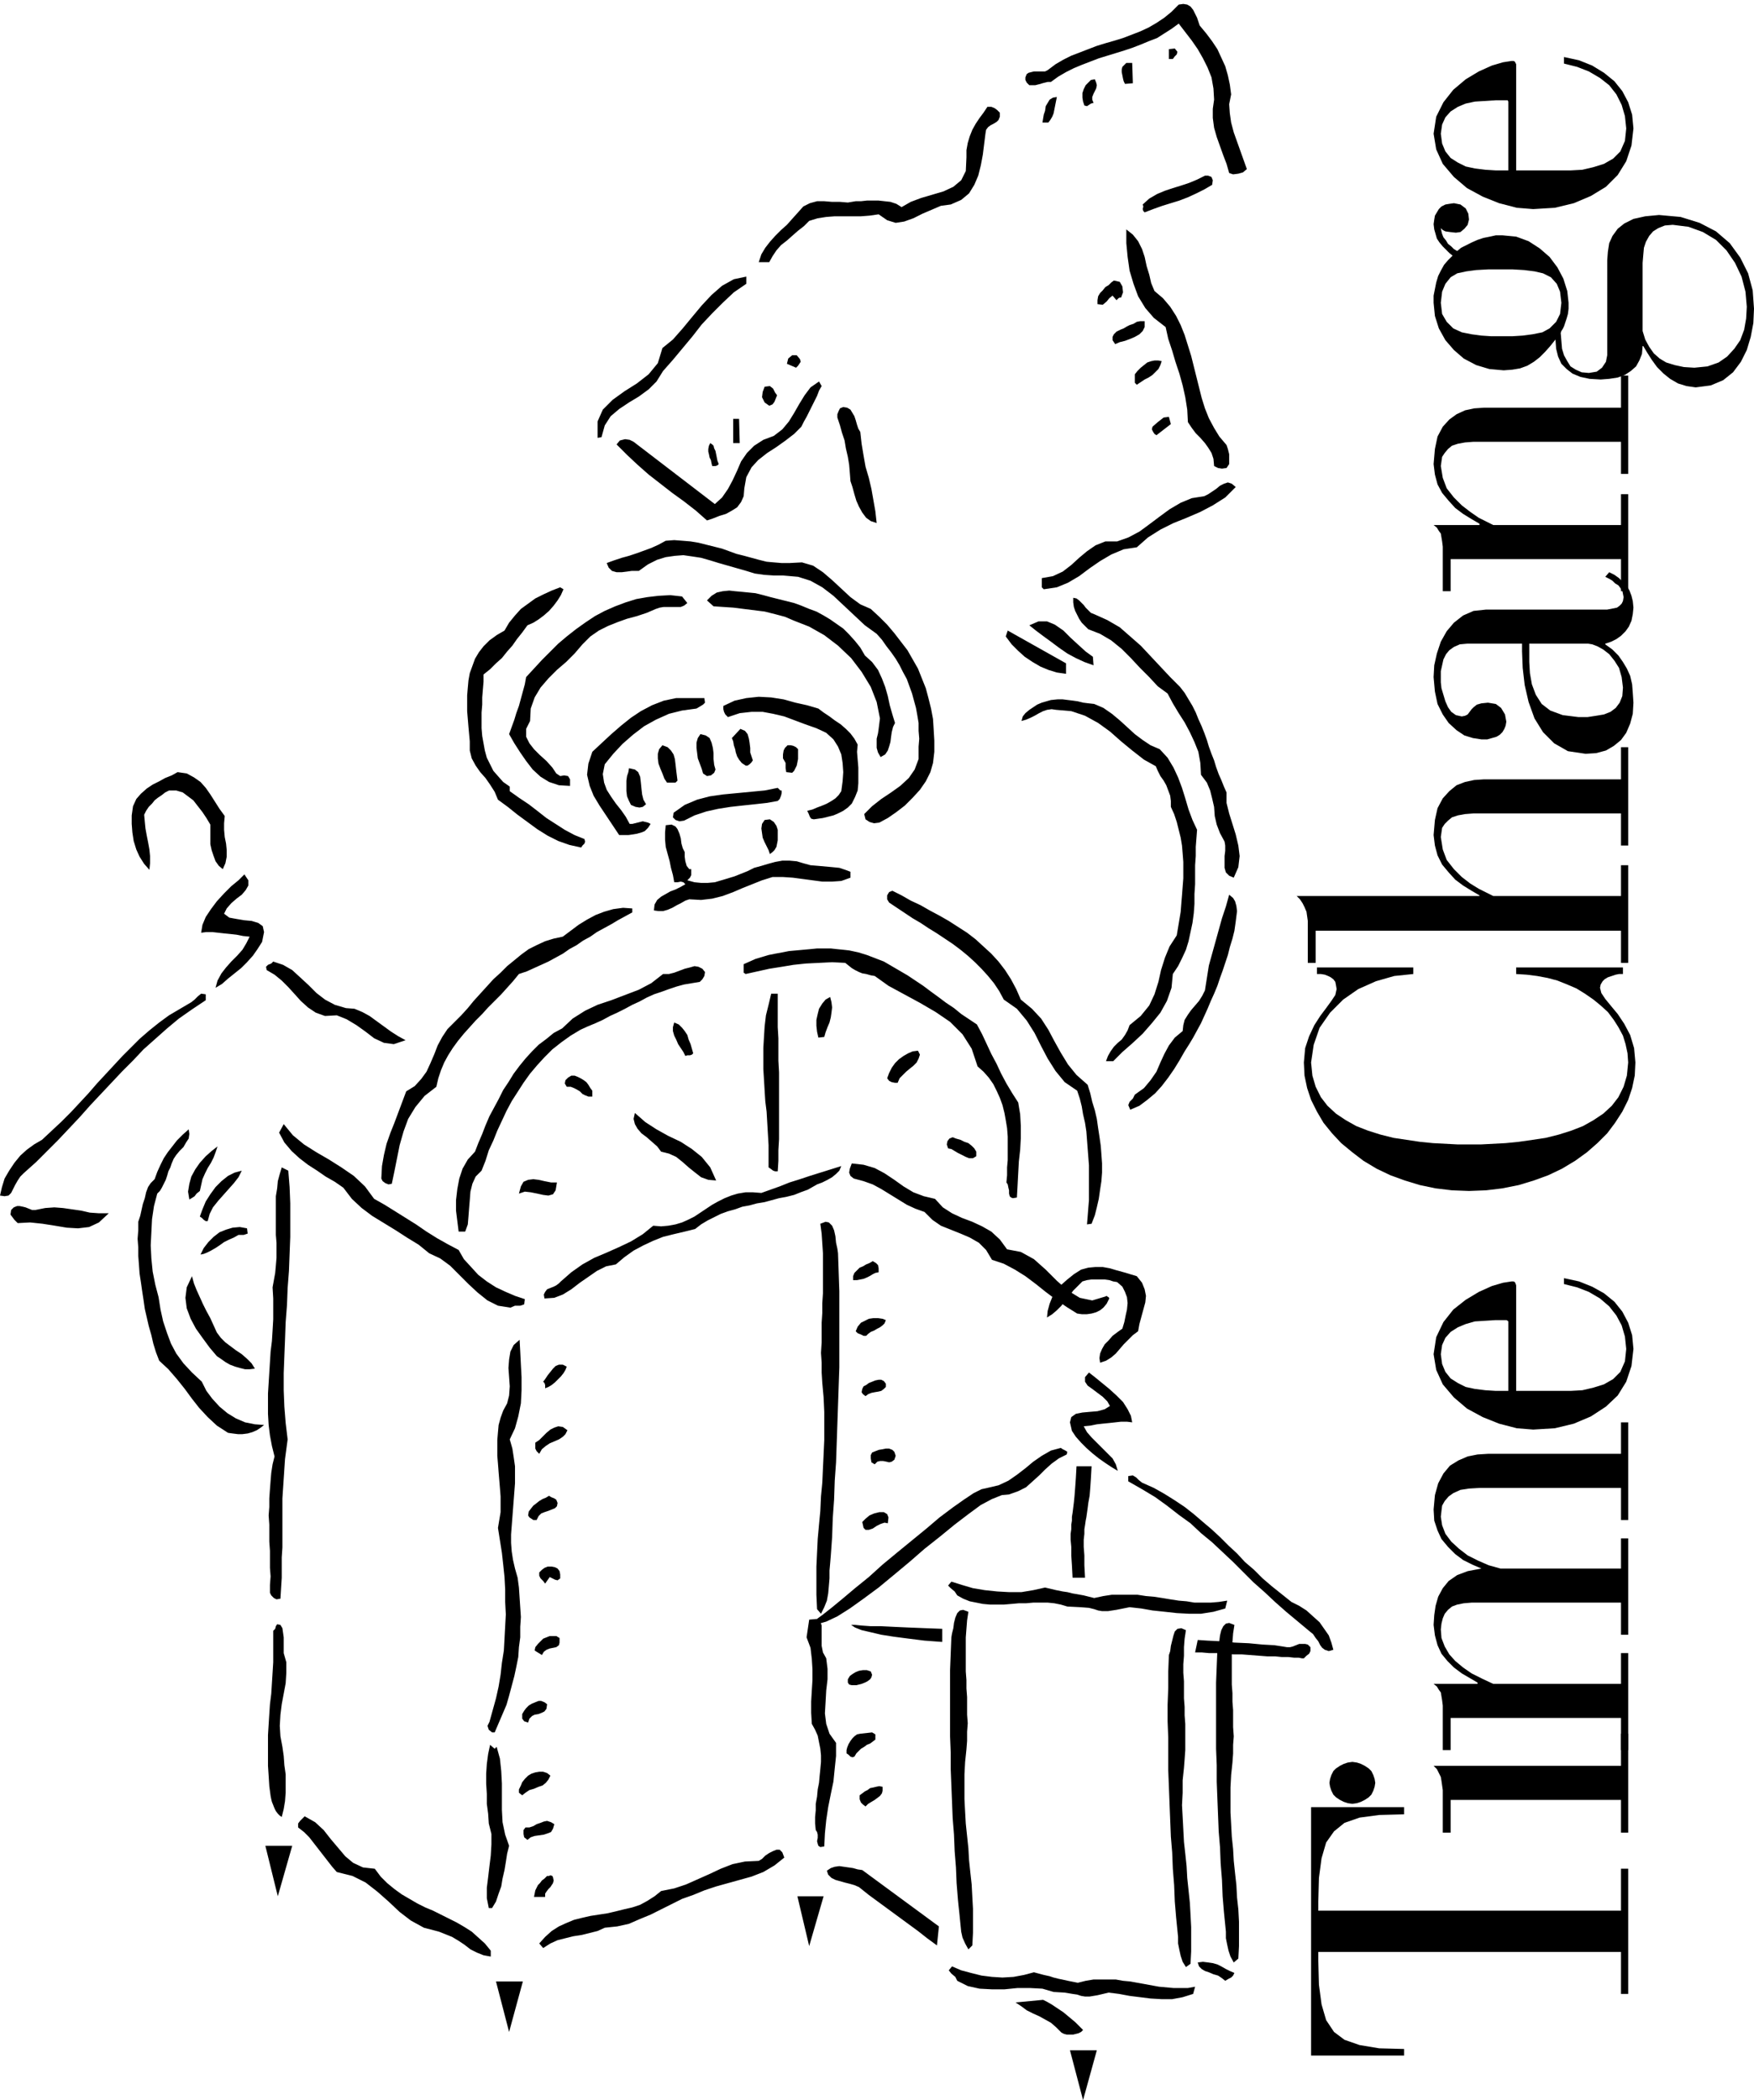 <svg xmlns="http://www.w3.org/2000/svg" width="2.677in" height="3.204in" fill-rule="evenodd" stroke-linecap="round" preserveAspectRatio="none" viewBox="0 0 2677 3204"><style>.brush2{fill:#000}.pen1{stroke:none}</style><path d="M2012 2978v13l1 37 4 30 7 24 12 18 16 12 23 8 30 5 38 1v10h-142v-379h142v11l-38 1-30 4-23 8-16 13-12 17-7 24-4 30-1 37v13h462v-64h11v191h-11v-64h-462z" class="pen1 brush2"/><path d="M2214 2746v50h-12v-65l-1-7-1-7-1-6-3-6-3-6-5-5h286v-49h11v151h-11v-50h-260zm-185-26 1-6 2-6 3-6 4-4 6-4 6-3 6-2 7-1 7 1 6 2 6 3 6 4 4 4 3 6 2 6 1 6-1 6-2 6-3 6-4 4-6 4-6 3-6 2-7 1-7-1-6-2-6-3-6-4-4-4-3-6-2-6-1-6z" class="pen1 brush2"/><path d="M2474 2670v-49h-260v49h-12v-68l-1-8-1-6-1-6-3-4-3-5-5-4h67v-2l-12-7-12-7-12-9-10-10-9-11-6-13-4-15-2-16 1-15 2-14 4-14 7-13 9-11 13-9 16-6 21-4-14-6-14-7-12-9-11-11-10-12-6-13-5-15-1-17 2-22 5-18 8-15 10-12 13-8 14-6 15-3 16-1h203v-48h11v149h-11v-49h-215l-17 1-13 2-11 5-7 5-6 7-4 7-1 8-1 9 2 13 5 13 9 12 12 11 13 10 16 8 16 7 18 5h184v-46h11v147h-11v-49h-228l-12 1-10 2-8 3-6 5-5 6-3 7-2 8-1 9 1 13 5 13 7 12 9 10 12 10 13 9 16 8 17 8h195v-47h11v148h-11zm-96-548h19l18-1 17-4 16-5 14-8 11-11 7-16 2-19-2-19-5-17-8-15-11-14-14-12-17-10-18-7-20-5v-9l23 5 20 8 18 10 16 13 12 15 9 17 6 19 2 21-3 26-8 24-13 21-18 17-23 15-26 11-29 7-33 2-25-2-27-7-25-10-24-13-20-17-17-20-10-22-4-24 4-26 11-23 15-19 19-15 20-12 20-9 17-5 13-2h3l2 1 1 2 1 3v161h64zm-95-108-16 1-16 1-14 4-12 5-11 7-8 9-5 11-2 14 2 15 5 12 8 10 11 7 12 6 14 3 16 2 16 1h19v-106l-1-1-2-1h-16zm-126-538v10l-29 3-28 8-27 12-23 16-20 20-16 23-9 26-4 27 2 20 5 17 8 16 10 13 13 12 15 10 16 9 18 7 19 6 20 5 20 3 20 3 20 2 19 1 19 1h35l19-1 19-1 20-2 21-3 20-3 20-5 19-6 18-7 16-9 15-10 13-12 10-13 8-16 5-17 2-20-1-14-3-14-4-13-7-13-7-11-9-12-11-10-11-9-13-9-13-8-14-6-15-6-15-4-16-3-16-2-16-1v-10h163v10h-6l-5 1-6 2-6 2-5 3-3 3-3 5-1 5 2 8 6 9 9 11 10 12 10 15 9 17 6 20 2 22-1 20-4 19-6 18-9 18-11 17-12 16-15 15-16 14-18 13-20 12-21 10-22 8-23 7-25 5-25 3-26 1-26-1-25-3-24-5-23-7-22-8-21-10-20-12-17-13-17-14-14-15-13-16-10-17-9-18-6-18-4-19-1-20 2-22 6-18 8-17 9-14 9-12 8-11 6-9 2-9-1-6-1-5-3-4-4-3-4-2-5-2-6-1h-6v-10h147zm-149-56v49h-12v-64l-1-7-1-7-3-7-3-6-4-6-5-5h279v-1l-12-7-13-8-12-9-10-11-10-12-7-14-4-15-2-16 2-23 4-18 8-15 10-11 11-9 13-5 14-3 15-1h209v-49h11v150h-11v-49h-225l-13 1-11 2-9 3-6 5-5 5-4 6-1 7-1 7 3 19 6 16 11 14 12 12 13 10 13 8 12 6 10 5h195v-47h11v149h-11v-49h-466z" class="pen1 brush2"/><path d="M2448 930h5l5-1 5-1 5-1 4-3 3-3 2-4 1-6-1-5-1-5-3-4-3-4-5-3-4-4-5-3-6-3 6-7 8 4 7 5 6 6 6 6 4 7 3 8 2 8 1 10-1 10-2 10-4 9-5 7-7 7-7 5-8 4-9 3v1l11 8 9 9 7 10 6 10 5 11 3 13 1 13 1 15-1 17-4 15-6 14-8 11-11 9-12 7-15 4-16 1-27-4-21-12-17-17-13-21-9-25-6-26-3-26-1-25v-12h-84l-11 1-9 4-7 5-5 6-4 8-2 9-2 9v17l1 9 3 10 3 10 4 9 5 7 7 5 9 2 5-1 4-2 3-4 3-4 3-3 5-4 7-2 10-1 12 2 8 6 6 10 2 11-1 6-2 5-3 5-4 4-5 3-7 2-7 2h-9l-13-2-13-4-12-8-12-11-9-13-8-16-4-19-2-22 1-18 4-18 6-18 9-16 11-13 14-11 16-7 19-2h180zm-114 63v17l1 17 3 17 6 16 9 14 13 10 19 7 24 3h14l13-2 12-2 10-4 8-6 6-8 4-10 1-13-2-16-4-14-7-11-8-10-9-7-9-5-8-3-6-1h-90v11z" class="pen1 brush2"/><path d="M2214 853v49h-12v-68l-1-8-1-6-1-6-3-4-3-5-5-4h70v-2l-12-7-13-8-12-9-10-11-10-12-7-13-4-15-2-16 2-23 4-19 8-15 10-11 11-8 13-6 14-3 15-1h209v-49h11v150h-11v-49h-225l-13 1-11 2-9 3-6 5-5 6-4 6-1 7-1 7 3 18 6 16 11 14 12 12 13 10 13 9 12 6 10 5h195v-47h11v148h-11v-49h-260z" class="pen1 brush2"/><path d="m2453 397 1-13 2-13 5-11 8-11 10-8 14-7 18-4 21-2 33 3 29 9 25 13 21 18 16 22 12 24 7 26 2 28-1 22-4 21-6 20-9 18-12 16-15 12-19 8-23 3-14-2-13-4-12-7-10-8-10-10-8-11-7-11-6-10h-1l-1 12-4 10-5 9-8 7-9 6-11 4-13 2-13 1-17-1-14-3-12-5-9-7-8-8-5-11-3-12-1-14-8 10-8 9-8 8-9 7-10 6-11 4-12 2-13 1-22-2-20-6-19-10-15-13-13-15-10-18-6-19-2-20v-11l2-10 2-10 3-10 4-8 5-9 6-7 7-7-5-4-5-5-5-5-5-6-4-6-2-7-2-7-1-8 1-7 1-6 3-5 3-5 4-4 6-3 6-1 7-1 10 2 8 6 4 8 1 9-2 8-5 6-6 5-7 1-9-1-7-1-4-2-3-3 1 5 1 4 2 5 4 5 3 5 5 4 4 4 5 3 6-5 8-4 8-4 9-4 9-3 10-2 9-2h10l21 2 19 7 17 11 15 13 12 16 9 17 6 19 2 18v9l-1 8-2 7-2 6-2 6-2 4-2 3-1 3 1 12 1 12 3 10 5 9 5 8 8 5 9 4 11 1 12-2 8-6 6-9 2-10V397zm54 108 4 13 6 11 7 10 9 8 10 6 13 4 14 3 16 1 20-2 17-6 13-9 11-12 9-13 6-16 3-17 1-18-2-23-6-23-10-21-13-19-16-16-20-12-22-8-24-3-12 1-10 4-8 5-6 7-5 9-3 9-1 11-1 12v104zm-124-43-2-17-5-12-9-10-12-6-13-3-16-2-17-1h-38l-18 1-15 2-14 3-10 6-8 10-5 12-2 17 2 17 7 12 10 10 13 6 15 3 15 2 15 1h32l16-1 15-2 15-3 11-6 10-10 6-12 2-17z" class="pen1 brush2"/><path d="M2378 260h19l18-1 17-4 16-5 14-8 11-11 7-16 2-19-2-19-5-17-8-16-11-14-14-11-17-10-18-7-20-5V87l23 5 20 8 18 11 16 13 12 15 9 17 6 19 2 21-3 26-8 24-13 21-18 18-23 14-26 11-29 7-33 2-25-2-27-7-25-10-24-13-20-17-17-20-10-22-4-24 4-26 11-22 15-19 19-16 20-12 20-9 17-5 13-2h3l2 1 1 2 1 2v162h64zm-95-107-16 1-16 1-14 3-12 5-11 7-8 9-5 11-2 14 2 15 5 12 8 10 11 7 12 6 14 3 16 2 16 1h19V155l-1-2h-18zM1831 39l10 12 9 12 8 12 6 13 6 13 4 14 3 14 2 15-3 15 1 14 2 14 4 15 5 14 5 14 5 14 5 14-6 5-7 2-8 1-6-2-4-14-5-13-5-14-5-14-4-14-2-15v-14l2-14-1-17-3-17-6-15-7-14-8-14-9-13-10-13-10-13-11 8-11 7-11 7-13 5-12 5-13 5-12 4-13 4-13 4-13 4-13 5-13 5-12 5-12 6-12 7-11 8h-5l-4 1-4 1-3 1-4 1-4 1h-9l-4-4-2-4v-4l2-5 3-2 4-1 4-1h17l4-2 12-9 12-7 12-6 13-5 13-5 13-5 13-4 14-4 13-4 13-5 13-5 13-6 12-7 12-8 11-9 11-11 7-1 6 1 5 3 4 5 3 6 3 6 2 6 2 6z" class="pen1 brush2"/><path d="m1793 74 4 5-1 4-3 3-3 4h-6V75l9-1zm-64 53-12 1-2-4-1-4-1-5-1-5v-4l1-4 3-3 3-3h9l1 31zm-58-6 2 5 1 4-1 5-2 4-2 4-2 5v4l2 5-4 1-3 2-3 2-4-1-2-6-1-6v-7l2-6 3-6 4-4 4-4 6-1zm-58 27-1 5-1 5-1 5-1 5-1 5-2 5-3 5-3 4h-9l1-6 1-6 2-6 1-7 3-5 3-5 5-3 6-1zm-87 24v6l-2 5-3 3-5 3-4 2-4 3-3 4-1 6-2 16-2 16-3 16-4 16-6 14-8 13-12 10-16 7-15 2-14 6-14 6-14 7-14 5-13 2-13-4-13-9-14 2-13 1h-40l-13 1-13 2-13 4-8 8-9 7-8 7-9 8-9 7-7 8-6 9-5 9h-16l4-12 6-10 7-9 8-9 9-9 9-8 8-9 9-10 8-9 10-5 11-3h11l12 1h12l12 1 12-2h8l9-1h18l9 1 9 1 9 3 8 5 14-8 16-6 17-5 17-5 15-7 12-10 7-14 1-21v-11l2-11 3-10 4-10 5-9 6-9 6-8 6-9h6l5 2 4 3 4 4zm324 110-12 7-12 6-13 6-13 5-13 4-13 4-14 5-13 5-2-2-1-3 1-4-1-3 10-9 12-7 12-5 12-4 13-4 12-4 12-5 12-6h5l5 2 2 5-1 7zm-88 162 13 11 11 13 9 14 7 14 6 15 5 16 5 16 4 16 4 16 4 16 4 16 5 16 6 15 8 15 8 13 11 13 2 6 2 8v15l-4 6-7 1-6-1-6-3-1-11-3-9-5-8-5-7-7-8-7-7-6-8-6-9-1-19-3-19-4-18-5-18-6-18-5-17-6-18-4-18-18-14-13-15-11-18-7-19-6-20-3-21-2-21v-21l10 8 8 10 6 12 4 12 3 14 4 13 3 13 5 12zm-623-11-19 13-17 16-16 16-16 17-14 18-15 18-15 18-15 17-10 16-12 12-15 11-15 9-15 10-13 11-9 14-5 18-6 1v-25l8-18 15-15 18-13 19-12 18-14 14-17 7-23 16-13 15-17 14-17 15-18 15-16 16-14 18-10 19-4v11zm572 21h-2l-2 1-2 2-1 1-6-7-5 4-4 5-6 5-8-1v-6l1-6 3-5 4-4 4-5 5-3 4-4 4-3 9 2 4 7 1 9-3 8zm36 36v9l-3 6-5 5-7 4-7 3-8 3-8 2-7 3-4-6v-5l2-4 4-4 6-3 5-2 5-3 4-2 6-2 5-3 5-1h7zm-526 58 1 4-2 3-2 3-3 3-14-6 2-8 6-5h7l5 6zm552 3-2 6-3 6-4 4-5 5-6 4-6 3-6 4-6 4-3-3v-13l4-5 5-5 5-4 5-4 6-2 5-1h6l5 1zm-519 38-4 7-3 8-4 8-4 8-4 8-4 8-4 7-4 8-11 11-13 10-14 10-14 9-14 11-10 11-8 15-3 17-1 12-4 9-6 8-8 5-9 5-10 3-10 4-9 3-17-15-18-14-18-13-18-14-18-14-17-15-16-15-16-16 5-6 8-2 7 1 6 3 124 95 11-10 9-13 7-13 7-15 6-14 9-13 11-11 14-9 16-6 13-10 10-12 8-13 8-14 8-13 9-12 13-9 4 7z" class="pen1 brush2"/><path d="m1186 603-2 5-2 5-3 4-5 2-7-5-4-8 1-8 3-8 8-1 5 4 3 6 3 4zm127 56 2 18 3 18 3 17 5 17 4 17 3 17 3 17 2 18-9-3-7-5-6-8-5-9-4-9-3-10-3-11-3-9-1-13-1-12-2-12-3-13-2-12-4-12-3-11-4-12v-5l2-5 2-4 5-2 6 1 5 3 3 5 3 5 2 6 2 7 2 6 3 5zm-184 17h-10v-37h9l1 37zm658-29-22 17-3-2-2-3-2-4 1-4 8-7 9-7 8-1 3 11zm-690 61-2 2-3 1h-5l-1-4-1-5-2-4-1-5-1-4v-4l1-5 2-4 3 2 2 2 1 4 2 4 1 5 1 5 1 5 2 5zm789 35-16 16-19 12-19 10-21 9-20 8-20 10-19 12-17 15-20 3-19 8-17 10-16 11-16 12-17 10-17 7-20 3-3-3v-14l17-3 15-7 13-10 12-11 12-10 13-9 15-6h18l17-6 17-9 15-11 16-12 15-11 17-10 17-7 19-3 6-3 6-4 6-4 6-5 6-3 6-2 6 2 6 5zm-681 116 19-1 17 5 15 10 14 12 14 13 14 13 15 11 16 7 13 12 12 12 11 13 10 13 10 13 8 14 8 14 6 15 6 15 4 15 4 16 3 16 1 16 1 17v17l-2 17-4 14-7 14-9 13-11 12-12 12-13 10-13 9-13 7-8 1-7-2-6-4-2-8 12-12 14-11 15-10 14-10 13-12 9-13 6-16v-19l1-12-1-12v-12l-2-12-2-11-3-11-3-11-4-11-4-11-6-11-5-10-6-10-7-10-7-9-7-10-8-9-18-13-16-15-16-15-16-15-17-13-18-10-19-6-23-2h-14l-15-1-14-2-13-4-14-4-14-4-14-4-13-4-14-4-13-2-14-2-13 1-14 2-13 4-14 7-14 10h-11l-7 1-8 1h-8l-7-2-5-5-3-7 11-4 12-4 11-3 12-4 11-4 11-4 11-5 11-6 13-1 13 1 12 1 12 2 12 3 12 3 12 3 11 4 11 4 12 3 11 3 11 3 12 3 11 1 12 1h12zm-345 40-4 9-5 8-6 8-7 8-8 7-8 6-8 5-9 4-8 11-8 10-7 10-8 9-8 10-9 8-9 9-10 8v11l-1 12-1 12v11l-1 12v24l1 12 2 11 2 11 3 11 5 10 5 10 7 8 8 9 10 7v7l14 10 15 10 13 10 14 11 14 9 14 9 15 8 15 6 1 4-1 3-3 3-2 3-18-4-17-6-16-8-16-10-15-11-15-11-15-12-15-11-5-12-7-11-7-10-8-9-7-10-6-11-3-12v-14l-1-11-1-11-1-12-1-12v-24l1-12 1-11 2-11 4-11 4-11 6-10 7-9 9-9 11-8 12-7 7-12 9-11 9-10 11-8 11-8 12-6 13-6 13-5 5 3z" class="pen1 brush2"/><path d="m1320 1000 11 10 9 12 6 13 5 13 4 14 3 14 4 14 4 13-3 6-2 8-1 7-1 8-2 7-2 6-4 6-7 4-4-7-2-7v-14l2-8 1-7 1-8 1-8-5-25-9-23-14-23-16-21-20-19-21-16-23-13-23-9-14-6-15-4-16-4-16-2-16-2-16-2-15-1-15-1-10-9 7-7 8-5 9-2 10-1 9 1 11 1 10 1 10 1 12 3 11 3 12 3 12 3 12 3 11 4 12 5 11 4 11 6 10 6 10 7 10 7 9 9 9 10 8 10 7 12zm-271-80-5 4-5 2h-26l-6 1-6 2-14 6-15 5-15 4-14 5-15 6-14 7-13 9-12 12-12 14-13 13-14 12-13 13-12 14-9 15-6 17-1 19-6 12v12l5 10 7 9 9 9 10 9 9 10 6 9 6 4 6-1 6 1 3 5v10l-17-1-15-5-13-8-12-11-10-13-9-13-9-14-8-14 4-11 4-11 3-10 4-11 3-11 3-11 3-11 2-11 12-13 12-13 12-12 13-13 13-11 14-11 14-10 15-10 15-8 16-7 16-6 16-5 17-3 17-2 18-1 18 2 8 10zm621 17 20 9 19 11 16 14 16 14 15 16 15 16 15 16 15 15 7 9 6 10 6 10 5 10 4 10 5 11 4 10 4 11 3 10 4 11 4 10 3 10 4 11 4 9 4 10 4 9v16l4 16 5 16 5 16 4 17 2 16-2 17-7 16-7-3-5-5-2-7v-18l1-8v-8l-1-6-7-13-5-13-3-13-1-14-3-13-3-12-5-12-9-12-1-18-3-17-6-15-7-15-8-15-9-14-9-15-8-15-15-11-13-14-14-14-14-15-14-14-16-13-17-10-18-7-5-5-5-5-4-6-3-6-3-6-2-6-1-7v-7l5 1 4 3 3 3 4 4 3 4 4 4 4 4 5 2zm-2 65 1 13-14-5-13-6-13-7-13-9-12-9-11-8-12-9-10-8 14-6h13l12 5 13 9 11 11 12 11 11 10 11 8zm-41 26-14-2-13-4-12-5-12-7-12-8-10-9-10-10-9-12 3-9 89 50v16zm-552 37 1 7-3 3-5 3-5 3-22 3-20 5-20 9-18 10-17 13-16 14-14 15-13 16-3 15 2 13 4 11 7 11 7 10 8 10 7 10 6 11h4l4-1 4-1 4-1 4-1 4 1 4 1 4 2-4 6-5 5-5 2-7 2-6 1-7 1h-14l-10-15-10-15-10-15-9-15-6-15-4-17 2-17 6-18 15-14 14-13 15-13 15-12 15-10 17-9 18-7 19-4h43zm234 71-1 11 1 12 1 12v24l-1 11-4 10-5 10-6 6-7 5-8 4-7 3-8 2-8 2-7 1-7 1-4-1-2-3-2-5-2-4 8-2 7-3 8-3 7-3 7-4 6-4 5-5 4-6 2-15 1-14-1-14-2-13-5-12-7-11-11-10-15-7-17-6-16-6-16-6-17-4-16-3h-17l-18 2-18 6-4-4-2-4-1-4v-5l17-8 18-4 19-2 19 1 19 3 18 5 18 4 17 5 8 6 9 6 8 6 9 6 8 7 7 7 6 8 5 9z" class="pen1 brush2"/><path d="m1670 1074 14 6 13 9 12 10 11 10 12 11 12 9 12 8 14 6 12 13 9 15 7 15 6 16 5 16 5 17 6 16 7 15-1 13-1 13v14l-1 14v29l-1 15v15l-1 14-2 15-3 14-3 14-4 13-6 13-6 12-8 12-2 21-7 20-10 18-13 16-14 16-15 14-16 14-14 14h-11l3-8 4-7 5-7 6-6 6-5 5-7 4-7 3-8 17-14 13-16 8-17 6-19 4-18 6-19 7-17 11-17 2-12 2-12 2-12 1-13 1-12 1-13 1-13v-25l-1-13-1-12-2-12-3-12-3-12-4-12-5-11v-9l-1-8-3-8-3-8-4-7-5-7-4-8-3-7-18-10-18-14-17-14-17-15-18-13-20-11-21-7-23-2-7-1-7 1-6 2-6 3-7 4-6 3-7 3-7 2 2-7 4-5 6-5 6-4 6-4 7-3 7-2 7-2 10-1h8l8 1 8 1 7 1 8 2 8 1 9 1zm-521 86-2 3-3 3-3 2h-3l-6-4-4-5-3-5-2-6-1-5-2-6-1-6-2-5 13-14 7 3 4 5 2 7 1 6 1 8v7l2 6 2 6zm-57 14-2 5-5 4-6 1-6-4-2-7-3-8-3-8-1-8-1-8v-8l2-7 4-6 8 2 6 4 3 7 2 8 1 8v9l1 9 2 7zm-58 17-3 3h-13l-4-6-3-8-3-7-3-8-1-8v-7l2-7 5-6 8 3 5 5 4 6 2 7 1 8 1 9 1 8 1 8zm184-48v15l-1 5-1 5-2 4-2 4-3 3-9-1-1-6v-8l-4-7v-6l1-6 2-4 4-4h5l4 1 4 2 3 3zm-875 102-1 11v10l1 11 2 10 1 10v10l-2 10-4 9-6-5-5-7-3-8-3-9-2-9v-30l-6-10-6-9-7-9-7-9-8-6-8-6-10-3h-11l-6 3-5 4-6 4-5 4-4 5-5 5-4 6-3 6 1 11 1 10 2 11 2 10 2 11 1 10v11l-1 10-8-9-7-11-5-11-4-13-2-13-1-13v-13l2-14 5-11 7-8 9-8 9-6 10-5 9-5 10-4 9-5 14 2 11 6 10 7 8 9 7 10 7 11 7 11 8 11zm643-18-5 4-5 1-6-1-7-3-3-6-3-7-1-8v-16l1-7 2-6 1-6 9 2 5 4 3 7 1 8 1 10 1 9 2 8 4 7zm207-21v4l-1 4-2 5-3 3-17 3-18 2-19 2-18 2-19 3-18 4-18 6-16 8-7 1-6-2-4-4 1-7 17-12 19-8 19-5 21-3 21-2 21-2 21-2 20-4 1 1 1 1 2 2h2zm-6 60v16l-1 5-1 5-3 5-3 3-4 3-2-6-3-6-3-6-3-7-1-7-1-7 1-7 4-6 8-1 6 4 4 6 2 6z" class="pen1 brush2"/><path d="M1045 1300v7l1 7 2 7 4 5h3v9l-2 4-4 4 11 3 10 1h10l11-1 10-3 10-3 10-3 10-4 10-4 10-5 11-3 10-3 11-3 11-2h11l11 1 10 3 11 3 12 1 11 1 11 1 10 1 9 3 8 3v9l-14 5-14 1h-15l-15-2-15-2-15-2-15-1h-16l-16 5-15 6-15 6-14 6-16 6-16 4-17 2-18-1-6 2-7 4-6 3-7 4-7 3-7 2h-7l-7-1 1-9 4-7 6-5 7-4 7-4 8-3 8-4 7-4-3-3-4-1-5 1h-5l-2-11-3-11-2-10-3-11-3-11-1-11v-11l1-11 9-1 6 3 3 4 3 7 2 7 1 8 2 7 3 6zm-703 94 8 6 11 2 12 2 11 1 10 3 7 5 2 9-3 15-7 11-7 10-9 10-9 9-10 8-10 8-9 8-10 6 3-11 6-11 7-9 8-9 9-9 8-9 6-10 5-10-10-1-10-2-9-1-10-1-9-1-9-1h-9l-8 1 2-12 5-12 8-12 9-12 11-12 11-11 11-9 9-9 6 9v8l-4 7-6 7-8 6-8 7-7 8-4 8zm1216 131 17 14 14 15 11 17 9 17 10 18 11 18 13 16 17 15 4 13 3 13 4 13 3 13 2 14 2 13 2 14 1 13 1 14v14l-1 13-2 13-2 14-3 13-3 12-5 13-7 1 1-12 1-13 1-12v-53l-1-13-1-13-1-13-1-13-2-13-3-13-2-12-3-12-4-12-19-13-14-17-12-19-10-19-10-20-12-19-15-18-20-14-7-13-8-12-9-11-10-11-10-10-11-10-11-9-12-9-12-8-12-8-13-8-12-8-12-7-12-8-12-8-12-8-3-5v-6l3-5 5-2 14 7 14 8 15 7 14 8 15 8 14 8 14 9 14 9 13 10 12 11 12 11 11 12 10 13 9 14 8 15 7 16zm326-105-3 12-4 13-3 12-4 12-4 12-4 11-4 12-5 12-5 11-5 12-5 11-5 11-6 11-6 11-6 10-7 11-8 14-8 13-9 13-10 13-10 11-12 10-12 9-14 6-3-7 2-5 5-5 3-6 14-10 10-12 9-13 6-14 6-13 7-13 9-12 12-10 1-9 2-8 5-8 5-7 6-7 6-7 5-8 4-8 3-19 3-19 5-18 5-18 5-18 5-18 6-18 5-18 6 5 3 5 2 7 1 8-1 8-1 8-1 7-1 7zm-919-34v6l-11 6-11 6-10 6-11 6-11 6-10 7-11 6-10 7-11 6-10 7-11 6-11 6-11 5-11 5-11 5-12 4-9 11-9 10-9 10-10 10-10 10-9 10-10 10-9 10-9 10-9 11-8 11-7 11-6 11-5 12-4 12-3 13-18 14-14 17-11 18-7 19-6 21-4 20-4 20-4 19-5 1-5-2-4-3-2-4 1-19 3-17 4-17 6-17 6-15 6-16 6-16 6-16 13-8 10-11 8-11 6-13 6-14 5-13 7-13 8-12 10-10 11-11 10-11 9-11 10-11 10-11 10-11 11-10 10-10 11-9 11-9 11-8 12-6 13-6 13-4 14-3 12-9 12-9 13-8 13-7 13-5 14-4 15-2 14 1z" class="pen1 brush2"/><path d="m1491 1563 8 15 7 15 7 15 8 15 7 15 8 15 9 15 9 14 3 18 1 18v18l-1 18-2 18-1 18-1 19-1 18-6 1-3-1-2-2-1-4v-5l-1-4-1-5-2-3 1-11v-12l1-11v-36l-1-13-2-12-2-11-3-12-4-11-5-11-5-10-7-10-8-9-9-8-9-27-14-22-19-19-22-15-24-14-24-13-24-13-21-15-6-1-7-2-6-1-5-2-6-3-5-3-5-4-5-4-20-1-20 1-20 1-19 2-18 3-19 3-18 4-18 4-3-2v-13l9-4 9-4 10-3 10-3 10-2 11-2 10-2 11-1 11-1 11-1 10-1h21l9 1 10 1 9 1 14 3 13 4 13 5 13 5 12 7 12 7 12 7 12 8 12 8 12 9 11 8 12 9 12 8 11 9 12 8 12 8zm-963-25 13 1 12 5 11 6 11 8 11 8 11 8 11 7 11 6-18 6-15-2-15-7-13-10-14-10-15-9-15-6-18 1-14-5-12-8-11-10-9-10-10-11-10-10-11-9-12-7-1-5 3-3 5-2 3-3 15 5 14 8 12 11 13 12 12 12 13 10 15 8 17 5zm544-60 4 5-1 6-3 5-4 4-12 2-12 2-11 3-12 4-11 4-12 4-11 5-11 6-11 5-11 6-12 6-11 5-11 6-11 5-12 5-11 5-15 9-14 10-14 11-12 12-11 12-11 13-10 14-9 14-9 14-8 15-7 15-7 15-6 15-7 15-5 16-6 15-9 9-5 11-3 12-1 13-1 12-1 13-1 12-4 11h-10l-2-16-2-16v-16l2-17 3-16 5-15 8-14 11-12 5-13 6-14 5-13 6-14 7-13 7-13 7-14 8-12 8-13 9-12 9-11 10-11 10-10 12-9 11-9 13-7 16-15 19-12 19-9 21-7 21-8 21-8 19-10 18-14h9l8-2 8-3 8-3 8-2 7-2 6 1 6 3zm-758 48-21 14-20 14-18 15-18 16-18 16-16 17-17 17-16 17-16 17-16 17-16 18-16 17-17 18-17 17-17 17-19 17-5 5-4 6-4 7-3 6-3 6-4 4-6 1-7-1 3-13 4-13 7-12 8-12 9-11 10-9 11-8 12-7 15-14 15-14 14-14 14-15 13-14 13-15 13-14 13-14 13-14 13-13 13-13 15-13 15-12 15-11 17-10 17-10 5-4 5-5 5-4 7 1v9z" class="pen1 brush2"/><path d="M1187 1516v51l1 17v34l1 18v102l-1 17v16l-1 16h-4l-3-1-4-3-3-2v-34l-1-17-1-17-1-17-2-16-1-16-1-17-1-16v-32l1-17 1-16 2-17 4-16 4-17h10zm80 5 2 8 1 8-1 8-1 7-2 8-3 7-3 8-2 7-9 1-2-9-1-9v-9l2-9 2-8 5-8 5-6 7-4zm-209 86-2 2-3 1h-4l-3 1-3-6-4-6-4-6-3-7-3-6-2-7v-6l2-7 7 3 5 5 4 5 4 6 2 7 3 7 2 7 2 7zm346 2-2 6-3 6-5 5-5 4-6 5-5 5-5 5-3 7h-4l-5-1-4-2-3-4 3-8 4-8 5-7 6-6 7-5 7-4 7-3 8-1 3 6zm-500 55v9h-6l-5-2-4-2-4-4-5-3-4-2-5-2h-6l-3-5 1-5 4-4 5-3h5l5 2 4 2 5 3 4 3 3 4 3 5 3 4zm189 137-12-1-11-4-9-7-10-8-9-8-10-8-11-5-12-3-6-8-8-7-8-7-8-6-6-7-4-7-2-8 2-9 16 14 17 11 18 10 19 9 17 11 15 12 13 16 9 20zm-522 28 16 9 16 10 16 10 16 10 16 11 16 10 16 9 17 9 8 14 11 12 11 12 13 10 14 9 15 7 14 6 15 5-1 8-6 2h-8l-7 3-19-3-16-8-15-12-14-13-14-14-14-14-15-11-17-8-16-13-18-11-17-11-18-11-18-11-16-12-15-14-13-17-13-9-14-8-13-9-14-9-13-10-12-11-11-13-8-15 7-13 14 17 17 14 19 12 19 11 19 12 19 13 17 16 14 19zm1074 1196-15-3-9-2-5-1-4-1-4-1-6-2-9-2-15-4-15 4-16 3-17 1-16-1-16-2-16-4-15-4-14-6-5 6 4 5 6 5 3 6 16 8 18 4 19 1h19l20-2h19l19 1 17 5 17 1 12 2 7 1 6 2 6 1h7l12-2 17-4 16 2 16 3 16 2 16 2 17 1h16l16-3 16-5 3-11-11 2h-22l-11-1-11-1-11-2-11-2-11-2-11-2-11-1-11-2h-34l-12 2-12 3zm25-587-16-4-11-2-6-1-4-1-4-1-7-1-10-2-17-4-18 4-18 3h-19l-18-1-19-2-18-3-17-5-16-5-5 6 4 4 6 5 4 6 9 5 10 4 10 2 10 2 11 1h21l12-1 11-1h11l11-1h22l10 1 10 2 10 3 20 1 13 1 8 2 6 2 6 1h9l13-2 20-4 18 2 17 3 19 2 18 2 19 1h18l19-3 18-5 3-12-13 2-12 1h-25l-12-2-12-1-13-2-12-2-13-2-12-1-13-2h-39l-13 2-14 3zM288 1723l1 7-1 7-4 6-4 7-6 6-5 6-4 6-3 7-2 6-3 6-2 7-2 6-3 6-3 6-3 5-4 4-5 19-3 20-1 20-1 20 1 20 2 20 4 20 5 19 3 19 4 18 6 18 6 16 8 15 11 15 13 14 15 14 7 14 9 12 11 12 12 10 13 8 14 6 15 3 14 1-5 4-6 4-7 3-7 2-8 1h-7l-8-1-7-1-17-11-14-13-13-14-11-14-11-15-12-15-13-15-14-13-5-13-4-13-3-13-4-14-3-13-3-13-2-14-2-13-2-14-2-13-1-14-1-13v-13l-1-13 1-13v-13l3-9 2-9 2-9 3-9 2-9 3-8 4-6 6-6 4-11 5-11 5-10 6-9 7-9 7-9 9-9 9-8z" class="pen1 brush2"/><path d="m332 1749-3 9-3 8-4 8-5 8-4 8-4 9-2 9-2 9-5 4-3 4-3 2-5 3-2-12 2-12 3-11 6-11 7-10 9-10 9-8 9-7zm1158 15-5 3h-6l-5-2-6-3-6-3-5-3-5-3-5-1-2-6 1-5 3-4 5-2 5 2 7 2 6 3 6 2 5 4 4 4 3 5v7zm-1050 22 2 25 1 25v51l-1 26-1 26-2 26-1 26-2 26-1 27-1 25-1 26v26l1 25 2 25 3 25-2 15-2 15-1 15-1 15-1 15-1 15v75l-1 15v31l-1 16-1 16-6 1-4-2-4-4-2-4v-12l1-13-1-13v-26l-1-14v-26l-1-14 1-13v-13l1-14 1-13 1-12 2-13 3-12-4-16-3-16-2-16-1-17v-31l1-16 1-16 1-16 1-16 2-16 1-16 1-17v-32l-1-17 2-11 2-11 1-11 1-12v-23l-1-12v-59l2-12 1-11 3-11 3-10 10 5zm-71 0-5 10-7 9-8 9-8 9-8 9-8 10-5 10-3 11h-3l-3-2-3-3-3-2 4-11 5-12 7-11 8-11 9-9 10-8 10-5 11-3zm1058 43 12 13 14 9 15 7 16 6 15 7 14 8 13 12 11 15 21 4 20 11 18 16 17 17 17 15 18 11 19 4 20-6 2-1 1 1 2 1 1 2-4 8-5 6-5 4-6 3-7 2-7 1h-8l-7-1-16-10-16-11-16-12-15-12-16-12-16-10-17-9-18-6-9-15-11-11-14-8-14-6-15-6-15-6-13-9-12-12-14-5-13-6-13-8-13-8-13-8-13-7-14-5-15-4-5-4-2-5 1-6 3-8 18 2 17 5 15 8 15 10 14 10 15 9 16 6 17 4zm-143-50-3 7-5 5-6 5-7 4-8 4-8 3-7 4-7 4-11 4-10 4-12 3-11 2-11 3-11 3-12 2-11 3-11 2-11 4-11 3-11 4-10 5-10 5-10 6-9 7-16 4-17 4-16 4-15 6-15 7-15 8-14 10-13 11-15 3-14 7-13 9-13 9-13 10-13 8-13 5-15 1-1-6 2-4 3-4 5-2 5-2 4-2 4-3 3-3 16-14 17-12 18-10 19-8 18-8 19-9 18-11 16-13 12 1 11-1 11-2 10-3 9-4 10-5 9-6 9-6 9-6 9-5 10-5 10-4 10-3 12-2h11l13 1 14-5 14-5 15-6 16-5 15-5 16-5 16-5 16-5zm-434 25-2 12-4 6-7 2-8-1-9-2-10-2-9-1-9 3 3-11 4-7 7-3 8-1 8 1 9 2 10 2h9zm-684 47-15 14-15 7-17 2-17-1-18-3-19-3-19-2-19 1-5-5-3-4-3-4 1-7 4-4 5-2h4l5 1 4 1 5 2 5 2h5l15-3 14-1 13 1 14 2 14 2 13 3 14 1h15z" class="pen1 brush2"/><path d="m1737 2031-8 6-7 7-7 7-6 7-6 7-7 6-8 5-9 3-1-7 1-7 3-7 4-7 6-6 6-7 8-6 7-5 3-10 2-10 2-9 1-10-1-9-3-8-4-8-8-7-6-1-6-2-7-1h-20l-7 1-7 2-7 7-7 7-6 8-6 7-6 8-7 7-7 6-8 5 1-10 3-11 4-10 6-10 8-9 9-8 10-8 11-7 11-3 11-1h11l11 2 10 3 11 3 10 3 10 3 8 10 4 10 2 10-1 10-3 11-3 11-3 11-2 11zm-43 114-8 5-11 3-12 1-11 1-10 2-7 5-2 8 3 13 6 9 8 9 8 8 9 8 10 8 10 7 9 6 10 6-3-10-5-9-8-8-8-8-8-8-8-8-7-8-5-9 10-1 10-2 9-1 10-1 9-1 9-1h9l8 1-2-10-5-10-7-11-10-10-11-10-11-9-11-9-9-7-6 7v7l4 6 7 5 8 6 8 6 7 7 4 7zm-187 125-9 2-12 6-15 10-17 12-20 15-20 17-22 18-22 18-23 19-21 19-21 17-19 16-17 14-14 11-11 8-8 4 11 2 14-4 17-8 19-12 21-15 23-17 23-19 24-20 23-20 24-19 22-18 21-16 19-14 17-9 15-6 11-1 14-5 12-6 10-9 10-9 9-9 10-9 11-8 12-6 1-4-3-2-4-2-3-2-15 4-14 8-13 9-12 10-13 10-13 9-15 7-17 4zm215-10 21 12 20 12 18 13 18 14 18 13 16 15 17 14 16 15 16 15 15 15 16 16 17 15 16 15 17 15 18 15 18 15 5 4 4 6 4 5 3 6 3 4 4 3 6 2 7-2-3-11-4-11-7-10-7-10-10-9-10-9-11-7-12-6-15-12-15-12-14-12-13-13-14-12-12-13-13-12-13-13-13-12-13-11-14-12-14-11-15-10-16-10-16-9-18-8-5-4-4-4-5-3-7 1v8zm-284 245-27-2-24-3-23-3-19-3-17-4-13-3-10-4-6-4h6l10 1 14 1h16l20 1 22 1 25 1 26 1v20zm386 16h10l11 1h12l12 1 13 1h13l13 1 13 1 13 1h12l10 1h10l9 1h7l5 1h3l4-4 4-3 2-4v-6l-4-4-4-1h-9l-5 2-5 2-4 1h-5l-6-1-13-2-18-1-21-2-22-1-21-2-20-1-15-1-4 19zM377 1874l1 8-6 2h-8l-7 4-7 3-8 4-7 5-6 4-7 4-6 3-5 2-5 1 5-10 7-9 8-8 9-7 10-4 10-3 11-1 11 2zm902 38 1 29 1 29v116l-1 29-1 29-1 29-1 29-1 29-2 28-1 29-2 28-1 29-2 28-1 12-1 11v12l-1 12-1 11-2 11-4 10-5 10-6-7-1-22v-43l1-21 1-21 2-22 2-21 1-22 2-21 1-22 1-21 1-22v-43l-1-22-2-22-1-16v-15l-1-15 1-16v-30l1-15v-15l1-15v-61l-1-15-1-15-2-15 8-3 5 1 5 5 3 7 2 9 1 10 2 9 1 7zm173 586-1 25-1 25v101l1 25v25l1 25 1 25 1 25 2 25 1 25 2 25 1 24 2 25 1 10 1 9 1 10 1 10 1 10 2 9 4 9 5 9 6-6 1-19v-37l-1-18-1-19-2-18-2-19-1-18-2-19-2-19-1-18-1-19v-38l1-19 2-19 1-13v-14l1-13-1-13v-27l-1-13v-13l-1-13v-52l1-13 1-13 2-13-8-3-5 1-4 4-3 7-2 8-1 8-2 8-1 6z" class="pen1 brush2"/><path d="m1858 2517-1 25-1 25v101l1 25v25l1 26 1 25 1 25 2 24 1 25 2 25 1 25 2 24 1 10 1 10 1 10v10l2 10 2 9 3 9 5 9 7-6 1-19v-37l-1-19-2-18-1-19-2-18-2-19-1-18-2-19-1-19-1-18v-38l1-19 2-19 1-14v-13l1-13-1-14v-26l-1-13v-13l-1-13v-52l1-13 1-13 2-13-8-3-5 1-4 4-3 6-2 8-1 8-2 8-1 6zm-74 8-1 25v25l-1 26v25l1 25v50l1 25 1 26 1 25 1 25 2 24 1 25 2 25 1 25 2 24 1 10 1 10 1 10v10l2 10 2 9 3 9 5 8 7-5 1-19v-37l-1-19-1-18-2-19-2-19-1-18-2-19-2-18-1-19-1-19-1-18 1-19v-19l2-19 1-13 1-14v-40l-1-13v-13l-1-13v-26l-1-13v-13l1-13v-13l1-13 2-13-7-3-6 1-4 4-2 6-2 8-2 8-1 8-2 6zm-443-584-5 1-4 2-5 3-4 2-5 2-5 1-5 1h-6v-6l2-5 4-4 4-4 5-2 5-3 5-2 5-3 5 3 3 3 1 5v6zm-1010 92 6 8 7 7 8 6 8 6 9 6 8 7 7 7 5 8-8 1h-7l-8-2-7-2-8-3-7-4-7-5-6-4-11-13-11-15-10-14-8-15-6-16-2-16 2-16 8-17 3 11 4 10 5 11 5 11 5 10 6 11 5 11 5 11zm1021-19-2 5-3 3-4 3-4 2-5 3-5 2-4 3-3 3h-4l-4-2-5-2-3-3 3-7 5-6 6-3 6-3 7-1h7l7 1 5 2zm-574 182 4 14 2 13 2 14v26l-1 13-1 13-1 13-1 13-1 13-1 13v13l1 13 2 13 3 13 4 14 2 15 1 15 1 15 1 15-1 15v16l-2 15-1 15-3 15-3 14-4 15-4 15-4 14-6 14-6 14-6 14h-4l-5-4-2-6 3-6 5-18 5-18 4-18 3-18 2-18 3-19 1-18 1-19 1-18-1-19v-19l-1-19-2-19-2-18-3-19-3-19 2-12 2-12v-24l-1-13-1-12-1-12-1-13-1-12v-24l1-12 1-11 3-11 4-11 6-11 3-12 1-14-1-14-1-14 1-13 2-12 5-10 9-8 1 18 1 20 1 19v20l-1 20-4 20-5 18-8 17zm87-111-2 5-3 5-4 5-4 4-5 5-5 4-5 3-5 2v-5l-1-3-2-2 3-4 4-6 4-5 4-5 4-4 5-2h6l6 3zm487 26v5l-3 3-4 3-4 1-6 1-5 1-5 2-4 3-4-3-2-3 1-5 2-4 4-2 4-3 5-2 5-2 5-1h4l4 2 3 4zm-486 71-3 6-4 4-6 4-7 3-7 3-6 4-6 5-4 7-4-4-2-4v-9l6-4 5-5 6-6 6-5 6-3 6-2 7 1 7 5zm501 39-2 6-4 3-4 1-4-1-5-1h-5l-4 1-4 4-5-3-1-6v-5l2-4 5-2 5-2 6-1 5-1h5l5 2 3 3 2 6zm-516 72-1 5-3 3-5 2-5 2-6 2-5 2-4 4-3 6h-5l-3-2-3-2-2-3 1-6 3-4 4-5 4-3 5-4 5-3 5-2 5-3 3 2 5 2 3 2 2 5zm504 31-5-1-6 2-6 3-6 4-6 2h-5l-3-3-2-9 5-5 6-5 7-3 8-2h7l5 3 2 5-1 9zm-500 78v6l-4 3-4-1-4-2-4-2-7 10-3-4-4-4-2-4v-5l4-4 4-3 5-2h6l5 1 4 2 3 4 1 5zm-418 134v16l-1 16-3 16-3 16-2 16-1 17 1 16 3 16 2 14 1 14 2 14v28l-1 13-2 12-3 12-3-2-3-3-3-4-2-4-2-5-2-5-1-4-1-5-2-15-1-16-1-15v-47l1-16 1-16 1-15 2-16 1-16 1-16 1-16v-48l3-3 1-4 2-3 5 1 3 5 1 7 1 7v24l2 7 2 7zm824-6 2 16v16l-2 17-1 18-1 17 2 16 5 15 10 14v20l-2 19-2 20-4 19-4 20-3 20-2 20-1 20-6 1-3-2-1-3-1-4 1-5v-5l-1-4-2-3-1-10v-10l1-10v-10l2-11 1-11 2-10 1-11 1-10 1-11v-10l-1-10-2-10-2-10-4-9-5-9-1-17v-17l1-17 1-16v-16l-1-16-2-17-6-16 4-27 11-1 6 4 2 6v31l2 10 5 9zm-407-31v7l-1 4-4 3-5 1-5 1-5 2-4 3-3 5-3-2-5-3-3-2 1-5 4-5 4-4 4-4 5-2 5-2h10l5 3zm475 51 2 5-1 4-2 3-4 3-4 2-5 2-4 1-4 1h-7l-4-1-2-3v-5l3-5 4-3 5-3 5-2 6-1h6l6 2zm-494 50-1 7-3 4-4 2-5 2-6 1-4 2-4 4-2 6-6-2-3-4v-7l3-5 3-4 4-4 5-3 5-2 5-2h4l5 2 4 3zm501 54-4 3-4 3-5 2-4 3-5 3-4 4-3 3-3 5-3 1-3-1-3-3-3-2v-5l1-4 2-5 3-5 3-4 3-3 4-3 5-1 9-1 9-1 5 3v8zm-578 11 5 18 2 19 1 19v40l1 19 4 19 6 17-3 12-2 13-2 12-3 13-2 12-4 11-4 12-6 10h-5l-3-15v-16l2-16 2-17 2-16 1-17v-16l-4-16-1-15-2-15v-15l-1-16v-15l1-15 2-15 3-14 7 6 3-3zm82 44-3 6-4 5-5 4-6 2-7 3-7 2-6 4-5 4-5-4v-5l3-6 2-5 4-5 5-5 5-3 6-2 6-1h6l6 2 5 4zm507 17v6l-1 4-3 4-4 3-4 3-5 3-5 3-4 4-4-3-3-3-2-5v-6l4-3 4-3 4-2 4-3 5-1 4-1 5-1 5 1zm-775 125 9 12 10 10 11 9 11 8 12 7 12 7 12 6 12 5 12 6 12 6 12 6 12 7 11 7 10 9 10 9 9 11v9l-11-2-10-4-10-5-9-7-9-6-10-6-10-4-10-4-23-6-20-11-17-13-17-16-17-15-18-14-20-10-24-6-7-8-7-9-7-9-7-9-7-9-7-9-8-8-9-7v-6l3-4 3-3 4-4 16 9 13 12 11 14 11 13 11 13 12 10 15 7 18 2zm274-68-2 7-3 5-5 2-6 2-7 1-7 1-6 2-5 4-5-4-1-5v-6l3-4h6l6-2 5-3 6-2 5-2 5-1 6 2 5 3zm351 51-15 12-17 10-18 7-18 5-18 5-18 5-18 6-17 7-17 6-16 8-16 8-16 8-17 7-16 7-18 4-19 2-11 5-12 3-12 3-13 2-12 3-12 3-11 5-11 7-6-7 9-10 10-9 11-7 11-5 12-5 12-3 13-3 13-2 13-2 13-3 12-3 13-3 12-4 11-6 11-7 10-8 20-4 18-6 18-8 18-8 17-8 18-7 19-4 21-1 5-3 5-5 6-4 6-3 5-2h5l4 4 3 8zm-353 30 1 5-1 4-2 3-2 3-3 3-3 4-2 3v5h-17l1-5 1-5 2-4 2-4 3-3 3-4 4-3 4-4h3l2-1 3 1 1 2zm984 130 2 6 4 4 5 3 6 2 7 3 7 2 6 4 5 4 5-3 4-2 3-3 2-4-7-3-6-3-7-4-6-3-7-2-7-1-8-1-8 1zm-1071 29h41l-21 77-20-77zm-352-207h41l-22 77-19-77zm812 77h40l-22 76-18-76zm416 235h41l-21 76-20-76zm-200-189-117-86-7-1-7-2-7-1-7-1-7-1-7 1-6 2-6 4 2 6 5 5 6 3 7 2 7 2 8 2 7 2 7 3 15 12 15 11 15 11 15 11 15 11 15 11 14 11 15 11 3-29zm208 146-6-5-6-5-6-5-6-4-6-4-6-4-7-4-6-3-42 4 9 6 8 6 10 5 9 4 9 5 9 5 8 7 8 8 4 2 4 1h10l4-1 4-1 4-2 3-3-12-12zm25-848h-23l-1 18-1 14-1 13-1 10-1 8-1 8-1 6v6l-1 6v7l-1 7v9l1 11v13l1 15 1 19h19l-1-19v-15l-1-13v-11l1-9v-7l1-6 1-7 1-5 1-7 1-7 1-8 2-11 1-12 1-15 1-18z" class="pen1 brush2"/></svg>
